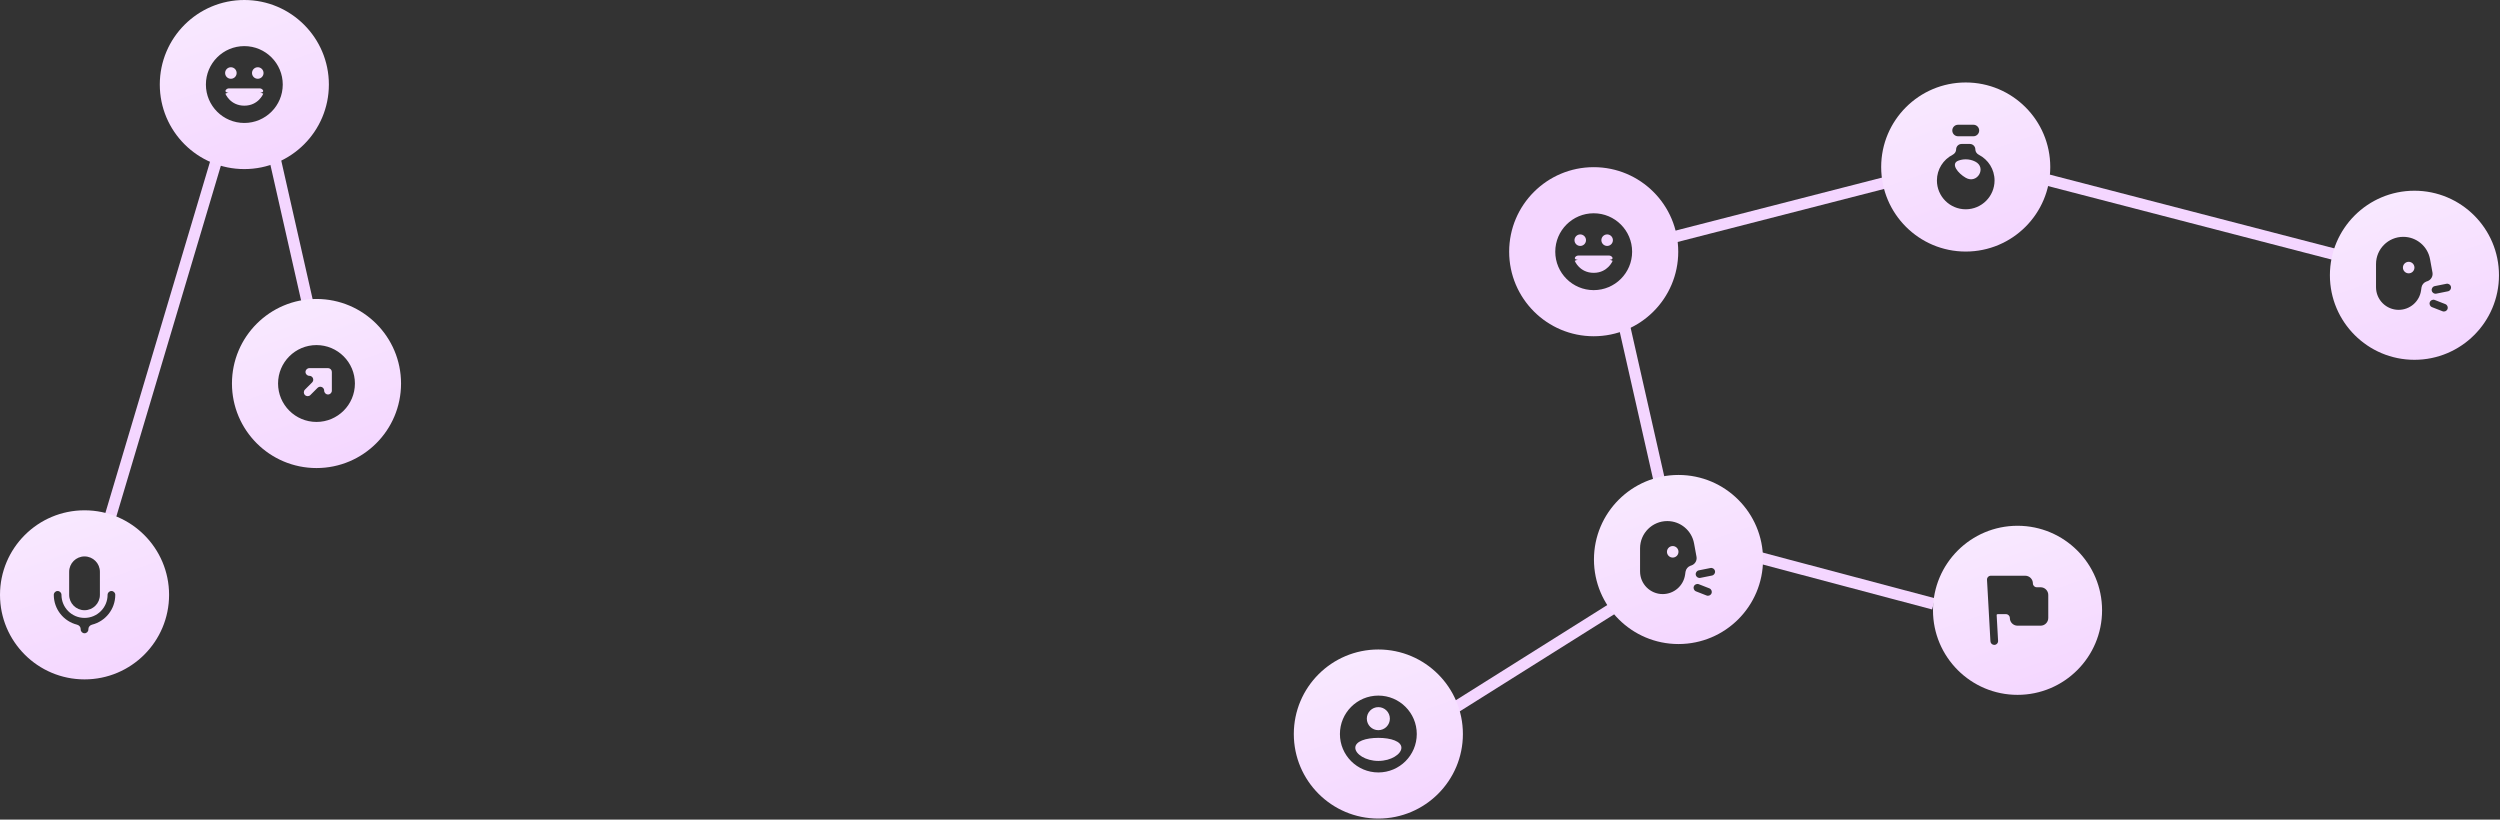 <?xml version="1.0" encoding="UTF-8"?> <svg xmlns="http://www.w3.org/2000/svg" width="485" height="159" viewBox="0 0 485 159" fill="none"><rect x="0" y="0" width="485" height="159" fill="#333333" stroke="none"/><g clip-path="url(#clip0_304_8066)"><line x1="366.403" y1="35.273" x2="322.981" y2="46.422" stroke="#F4D6FF" stroke-width="2.236"></line><line x1="455.719" y1="50.083" x2="390.72" y2="33.231" stroke="#F4D6FF" stroke-width="2.236"></line><line x1="314.993" y1="62.695" x2="322.034" y2="93.795" stroke="#F4D6FF" stroke-width="2.236"></line><line x1="53.216" y1="30.266" x2="60.257" y2="61.365" stroke="#F4D6FF" stroke-width="2.236"></line><line x1="42.072" y1="30.832" x2="21.072" y2="101.319" stroke="#F4D6FF" stroke-width="2.236"></line><line x1="338.588" y1="107.462" x2="375.117" y2="117.153" stroke="#F4D6FF" stroke-width="2.236"></line><line x1="314.595" y1="116.947" x2="279.595" y2="138.947" stroke="#F4D6FF" stroke-width="2.236"></line><path d="M309.179 32.43C318.237 32.43 325.579 39.773 325.579 48.831C325.579 57.889 318.236 65.231 309.179 65.232C300.121 65.232 292.778 57.889 292.777 48.831C292.777 39.773 300.121 32.43 309.179 32.43ZM309.177 41.376C305.059 41.376 301.722 44.714 301.722 48.831C301.722 52.948 305.06 56.285 309.177 56.285C313.294 56.285 316.632 52.948 316.632 48.831C316.632 44.714 313.294 41.376 309.177 41.376ZM312.158 49.576C312.405 49.576 312.637 49.699 312.775 49.903V49.903C313.001 50.236 312.548 50.478 312.175 50.328L312.158 50.321C312.709 50.542 312.822 50.588 312.845 50.597C312.849 50.599 312.85 50.602 312.848 50.606V50.606L312.844 50.615C312.841 50.623 312.837 50.632 312.832 50.643C312.822 50.664 312.81 50.693 312.793 50.728C312.76 50.796 312.711 50.888 312.646 50.996C312.517 51.211 312.318 51.496 312.033 51.78C311.454 52.359 310.528 52.931 309.177 52.931C307.826 52.931 306.898 52.359 306.319 51.78C306.035 51.496 305.836 51.211 305.707 50.996C305.642 50.888 305.594 50.796 305.561 50.728C305.544 50.693 305.531 50.664 305.521 50.643C305.517 50.632 305.512 50.623 305.509 50.615L305.505 50.606L305.504 50.602C305.504 50.602 305.504 50.602 305.504 50.602V50.602C305.503 50.6 305.504 50.599 305.505 50.599L306.194 50.321L306.178 50.328C305.805 50.478 305.352 50.236 305.577 49.903V49.903C305.716 49.699 305.947 49.576 306.194 49.576H312.158ZM306.567 45.476C307.185 45.476 307.685 45.977 307.686 46.594C307.686 47.211 307.185 47.712 306.567 47.712C305.95 47.712 305.449 47.212 305.449 46.594C305.449 45.977 305.95 45.476 306.567 45.476ZM311.786 45.476C312.403 45.476 312.904 45.977 312.904 46.594C312.904 47.211 312.404 47.712 311.786 47.712C311.169 47.712 310.667 47.212 310.667 46.594C310.667 45.977 311.169 45.476 311.786 45.476Z" fill="url(#paint0_linear_304_8066)"></path><path d="M47.401 0C56.459 0 63.802 7.343 63.802 16.401C63.801 25.459 56.459 32.801 47.401 32.802C38.343 32.802 31 25.459 31 16.401C31 7.343 38.343 0 47.401 0ZM47.399 8.946C43.282 8.946 39.944 12.284 39.944 16.401C39.945 20.518 43.282 23.855 47.399 23.855C51.516 23.855 54.854 20.518 54.855 16.401C54.855 12.284 51.517 8.946 47.399 8.946ZM50.381 17.146C50.628 17.146 50.859 17.269 50.998 17.474V17.474C51.223 17.806 50.771 18.048 50.398 17.898L50.381 17.892C50.932 18.112 51.044 18.158 51.067 18.167C51.071 18.169 51.072 18.172 51.07 18.176V18.176L51.066 18.186C51.063 18.193 51.059 18.202 51.055 18.213C51.045 18.235 51.032 18.264 51.016 18.298C50.982 18.366 50.934 18.458 50.869 18.566C50.74 18.782 50.541 19.066 50.256 19.351C49.677 19.929 48.75 20.501 47.399 20.501C46.048 20.501 45.121 19.93 44.542 19.351C44.257 19.066 44.059 18.782 43.93 18.566C43.865 18.458 43.816 18.366 43.783 18.298C43.767 18.264 43.754 18.235 43.744 18.213C43.739 18.202 43.735 18.193 43.731 18.186L43.727 18.176L43.727 18.172C43.727 18.172 43.727 18.172 43.727 18.172V18.172C43.726 18.171 43.726 18.17 43.727 18.169L44.417 17.892L44.4 17.898C44.027 18.048 43.575 17.806 43.8 17.474V17.474C43.938 17.269 44.17 17.146 44.417 17.146H50.381ZM44.79 13.046C45.407 13.046 45.908 13.547 45.908 14.164C45.908 14.782 45.408 15.282 44.79 15.282C44.172 15.282 43.672 14.782 43.672 14.164C43.672 13.547 44.173 13.046 44.79 13.046ZM50.009 13.046C50.626 13.046 51.127 13.547 51.127 14.164C51.127 14.781 50.626 15.282 50.009 15.282C49.391 15.282 48.89 14.782 48.89 14.164C48.89 13.547 49.391 13.046 50.009 13.046Z" fill="url(#paint1_linear_304_8066)"></path><path d="M16.401 99C25.459 99 32.802 106.343 32.802 115.401C32.801 124.459 25.459 131.802 16.401 131.802C7.343 131.802 0 124.459 0 115.401C0 106.343 7.343 99 16.401 99ZM11.181 114.655C10.769 114.655 10.435 114.99 10.435 115.401V115.401C10.436 118.193 12.354 120.537 14.945 121.186C15.344 121.286 15.653 121.627 15.653 122.039V122.11C15.653 122.522 15.987 122.855 16.399 122.855V122.855C16.811 122.855 17.145 122.522 17.145 122.11V122.039C17.145 121.627 17.453 121.286 17.853 121.186C20.444 120.537 22.363 118.194 22.363 115.401V115.401C22.363 114.99 22.029 114.655 21.618 114.655V114.655C21.206 114.655 20.872 114.99 20.872 115.401V115.401C20.872 117.871 18.869 119.874 16.399 119.874C13.929 119.874 11.926 117.872 11.926 115.401V115.401C11.926 114.99 11.592 114.655 11.181 114.655V114.655ZM16.399 107.946C14.753 107.946 13.417 109.281 13.417 110.928V115.401C13.417 117.048 14.753 118.383 16.399 118.383C18.046 118.383 19.381 117.048 19.381 115.401V110.928C19.381 109.281 18.046 107.946 16.399 107.946Z" fill="url(#paint2_linear_304_8066)"></path><path d="M61.401 58C70.459 58 77.802 65.344 77.802 74.401C77.802 83.459 70.459 90.802 61.401 90.802C52.343 90.802 45 83.459 45 74.401C45 65.343 52.343 58 61.401 58ZM61.398 66.946C57.28 66.947 53.943 70.284 53.943 74.401C53.944 78.518 57.281 81.855 61.398 81.856C65.515 81.856 68.852 78.518 68.853 74.401C68.853 70.284 65.515 66.946 61.398 66.946ZM63.634 71.419L63.71 71.423C64.086 71.461 64.38 71.778 64.38 72.164V75.785C64.38 76.197 64.046 76.53 63.634 76.53V76.53C63.222 76.53 62.889 76.195 62.889 75.783V75.783C62.889 75.113 62.079 74.773 61.605 75.247L60.216 76.637C59.925 76.928 59.452 76.928 59.161 76.637V76.637V76.637C58.87 76.346 58.87 75.874 59.161 75.584L60.551 74.193C61.025 73.719 60.685 72.909 60.015 72.909V72.909C59.603 72.909 59.268 72.576 59.268 72.164V72.164C59.268 71.752 59.601 71.419 60.013 71.419H63.634Z" fill="url(#paint3_linear_304_8066)"></path><path d="M325.628 92.142C334.686 92.142 342.028 99.486 342.028 108.543C342.028 117.601 334.686 124.944 325.628 124.944C316.57 124.944 309.227 117.601 309.227 108.543C309.227 99.485 316.57 92.142 325.628 92.142ZM328.607 113.761C328.457 114.145 328.647 114.577 329.03 114.727L331.072 115.526C331.455 115.676 331.887 115.487 332.037 115.103V115.103C332.187 114.72 331.998 114.288 331.615 114.138L329.573 113.339C329.19 113.189 328.757 113.378 328.607 113.761V113.761ZM323.453 101.088C320.536 101.088 318.171 103.453 318.171 106.37V110.861C318.171 113.286 320.137 115.252 322.562 115.252C324.748 115.252 326.601 113.645 326.91 111.482L326.978 111.005C326.986 110.949 326.99 110.92 326.995 110.894C327.088 110.376 327.447 109.944 327.94 109.76C327.965 109.751 327.993 109.742 328.047 109.724C328.121 109.699 328.159 109.687 328.191 109.674C328.835 109.426 329.225 108.768 329.133 108.084C329.128 108.05 329.121 108.011 329.107 107.934L328.65 105.426C328.194 102.914 326.006 101.088 323.453 101.088ZM329.565 110.648C329.161 110.729 328.9 111.122 328.981 111.525V111.525C329.061 111.929 329.454 112.191 329.858 112.11L332.123 111.656C332.527 111.576 332.789 111.183 332.708 110.779V110.779C332.627 110.375 332.234 110.114 331.831 110.194L329.565 110.648ZM324.508 105.934C325.125 105.934 325.626 106.435 325.626 107.052C325.626 107.67 325.125 108.17 324.508 108.17C323.89 108.17 323.39 107.67 323.39 107.052C323.39 106.435 323.89 105.934 324.508 105.934Z" fill="url(#paint4_linear_304_8066)"></path><path d="M381.351 16C390.408 16 397.751 23.343 397.751 32.401C397.751 41.459 390.408 48.801 381.351 48.802C372.293 48.802 364.949 41.459 364.949 32.401C364.949 23.343 372.293 16 381.351 16ZM380.548 27.928C379.963 27.928 379.488 28.402 379.488 28.988V28.988C379.488 29.437 379.2 29.829 378.8 30.034C376.996 30.961 375.761 32.841 375.761 35.01C375.761 38.098 378.265 40.602 381.353 40.602C384.44 40.601 386.943 38.098 386.943 35.01C386.943 32.841 385.708 30.961 383.904 30.034C383.504 29.829 383.216 29.437 383.216 28.988V28.988C383.216 28.402 382.741 27.928 382.156 27.928H380.548ZM381.353 30.91C382.004 30.91 382.619 31.062 383.166 31.332C385.495 32.483 383.608 35.779 381.353 34.49V34.49V34.49C379.856 33.635 378.322 31.754 379.94 31.16C380.38 30.998 380.856 30.91 381.353 30.91ZM379.861 24.2C379.244 24.2 378.743 24.701 378.743 25.318C378.743 25.936 379.244 26.436 379.861 26.436H382.843C383.46 26.436 383.962 25.936 383.962 25.318C383.962 24.701 383.46 24.2 382.843 24.2H379.861Z" fill="url(#paint5_linear_304_8066)"></path><path d="M391.401 102C400.459 102 407.802 109.343 407.802 118.401C407.802 127.459 400.459 134.802 391.401 134.802C382.343 134.802 375 127.459 375 118.401C375 109.343 382.343 102 391.401 102ZM386.224 111.691C385.796 111.691 385.456 112.051 385.479 112.478L386.143 124.407C386.164 124.802 386.491 125.11 386.886 125.11C387.313 125.11 387.652 124.752 387.629 124.325L387.351 119.325C387.346 119.226 387.432 119.146 387.531 119.146V119.146H389.164C389.576 119.146 389.909 119.48 389.909 119.892V119.892C389.909 120.715 390.577 121.383 391.4 121.383H395.873C396.697 121.383 397.364 120.715 397.364 119.892V115.419C397.364 114.596 396.696 113.928 395.873 113.928H395.127C394.715 113.928 394.382 113.594 394.382 113.183V113.183C394.382 112.359 393.715 111.692 392.892 111.691H386.224Z" fill="url(#paint6_linear_304_8066)"></path><path d="M468.401 37C477.459 37 484.802 44.343 484.802 53.401C484.802 62.459 477.459 69.802 468.401 69.802C459.343 69.802 452 62.459 452 53.401C452 44.343 459.343 37 468.401 37ZM471.385 58.619C471.235 59.003 471.424 59.435 471.807 59.585L473.849 60.384C474.232 60.534 474.665 60.345 474.814 59.961V59.961C474.964 59.578 474.775 59.146 474.392 58.996L472.351 58.197C471.967 58.047 471.535 58.236 471.385 58.619V58.619ZM466.23 45.946C463.313 45.946 460.948 48.311 460.948 51.228V55.719C460.948 58.144 462.914 60.11 465.34 60.11C467.525 60.11 469.378 58.503 469.688 56.34L469.755 55.863C469.763 55.807 469.768 55.778 469.772 55.752C469.865 55.234 470.225 54.802 470.718 54.618C470.743 54.609 470.77 54.6 470.824 54.582C470.899 54.557 470.937 54.545 470.969 54.532C471.613 54.284 472.002 53.626 471.91 52.942C471.906 52.908 471.899 52.869 471.885 52.792L471.428 50.284C470.971 47.772 468.784 45.946 466.23 45.946ZM472.342 55.506C471.939 55.587 471.677 55.98 471.758 56.383V56.383C471.839 56.787 472.231 57.049 472.635 56.968L474.901 56.514C475.304 56.434 475.566 56.041 475.485 55.637V55.637C475.404 55.233 475.012 54.972 474.608 55.053L472.342 55.506ZM467.285 50.792C467.903 50.792 468.403 51.293 468.403 51.91C468.403 52.528 467.903 53.028 467.285 53.028C466.668 53.028 466.167 52.528 466.167 51.91C466.167 51.293 466.668 50.792 467.285 50.792Z" fill="url(#paint7_linear_304_8066)"></path><path d="M267.401 126C276.459 126 283.802 133.343 283.802 142.401C283.802 151.459 276.459 158.802 267.401 158.802C258.343 158.802 251 151.459 251 142.401C251 133.343 258.343 126 267.401 126ZM267.399 134.946C263.282 134.946 259.944 138.284 259.944 142.401C259.945 146.518 263.282 149.855 267.399 149.855C271.516 149.855 274.854 146.518 274.854 142.401C274.854 138.284 271.517 134.946 267.399 134.946ZM267.399 143.146C269.87 143.147 271.872 143.828 271.872 145.063C271.872 146.299 269.87 147.619 267.399 147.619C264.929 147.619 262.926 146.299 262.926 145.063C262.926 143.828 264.929 143.146 267.399 143.146ZM267.399 137.183C268.634 137.183 269.636 138.184 269.636 139.419C269.636 140.654 268.634 141.655 267.399 141.655C266.164 141.655 265.163 140.654 265.163 139.419C265.163 138.184 266.164 137.183 267.399 137.183Z" fill="url(#paint8_linear_304_8066)"></path></g><defs><linearGradient id="paint0_linear_304_8066" x1="294.998" y1="-5252.57" x2="307.318" y2="-5217.29" gradientUnits="userSpaceOnUse"><stop stop-color="#F9EBFF"></stop><stop offset="1" stop-color="#F4D6FF"></stop></linearGradient><linearGradient id="paint1_linear_304_8066" x1="33.221" y1="-5.13316e-07" x2="45.541" y2="35.281" gradientUnits="userSpaceOnUse"><stop stop-color="#F9EBFF"></stop><stop offset="1" stop-color="#F4D6FF"></stop></linearGradient><linearGradient id="paint2_linear_304_8066" x1="2.221" y1="99" x2="14.54" y2="134.281" gradientUnits="userSpaceOnUse"><stop stop-color="#F9EBFF"></stop><stop offset="1" stop-color="#F4D6FF"></stop></linearGradient><linearGradient id="paint3_linear_304_8066" x1="47.221" y1="58" x2="59.541" y2="93.281" gradientUnits="userSpaceOnUse"><stop stop-color="#F9EBFF"></stop><stop offset="1" stop-color="#F4D6FF"></stop></linearGradient><linearGradient id="paint4_linear_304_8066" x1="311.448" y1="92.142" x2="323.767" y2="127.423" gradientUnits="userSpaceOnUse"><stop stop-color="#F9EBFF"></stop><stop offset="1" stop-color="#F4D6FF"></stop></linearGradient><linearGradient id="paint5_linear_304_8066" x1="367.17" y1="16" x2="379.49" y2="51.281" gradientUnits="userSpaceOnUse"><stop stop-color="#F9EBFF"></stop><stop offset="1" stop-color="#F4D6FF"></stop></linearGradient><linearGradient id="paint6_linear_304_8066" x1="377.221" y1="102" x2="389.541" y2="137.281" gradientUnits="userSpaceOnUse"><stop stop-color="#F9EBFF"></stop><stop offset="1" stop-color="#F4D6FF"></stop></linearGradient><linearGradient id="paint7_linear_304_8066" x1="454.221" y1="37" x2="466.541" y2="72.281" gradientUnits="userSpaceOnUse"><stop stop-color="#F9EBFF"></stop><stop offset="1" stop-color="#F4D6FF"></stop></linearGradient><linearGradient id="paint8_linear_304_8066" x1="253.221" y1="126" x2="265.541" y2="161.281" gradientUnits="userSpaceOnUse"><stop stop-color="#F9EBFF"></stop><stop offset="1" stop-color="#F4D6FF"></stop></linearGradient><clipPath id="clip0_304_8066"><rect width="484.802" height="158.802" fill="white"></rect></clipPath></defs></svg> 